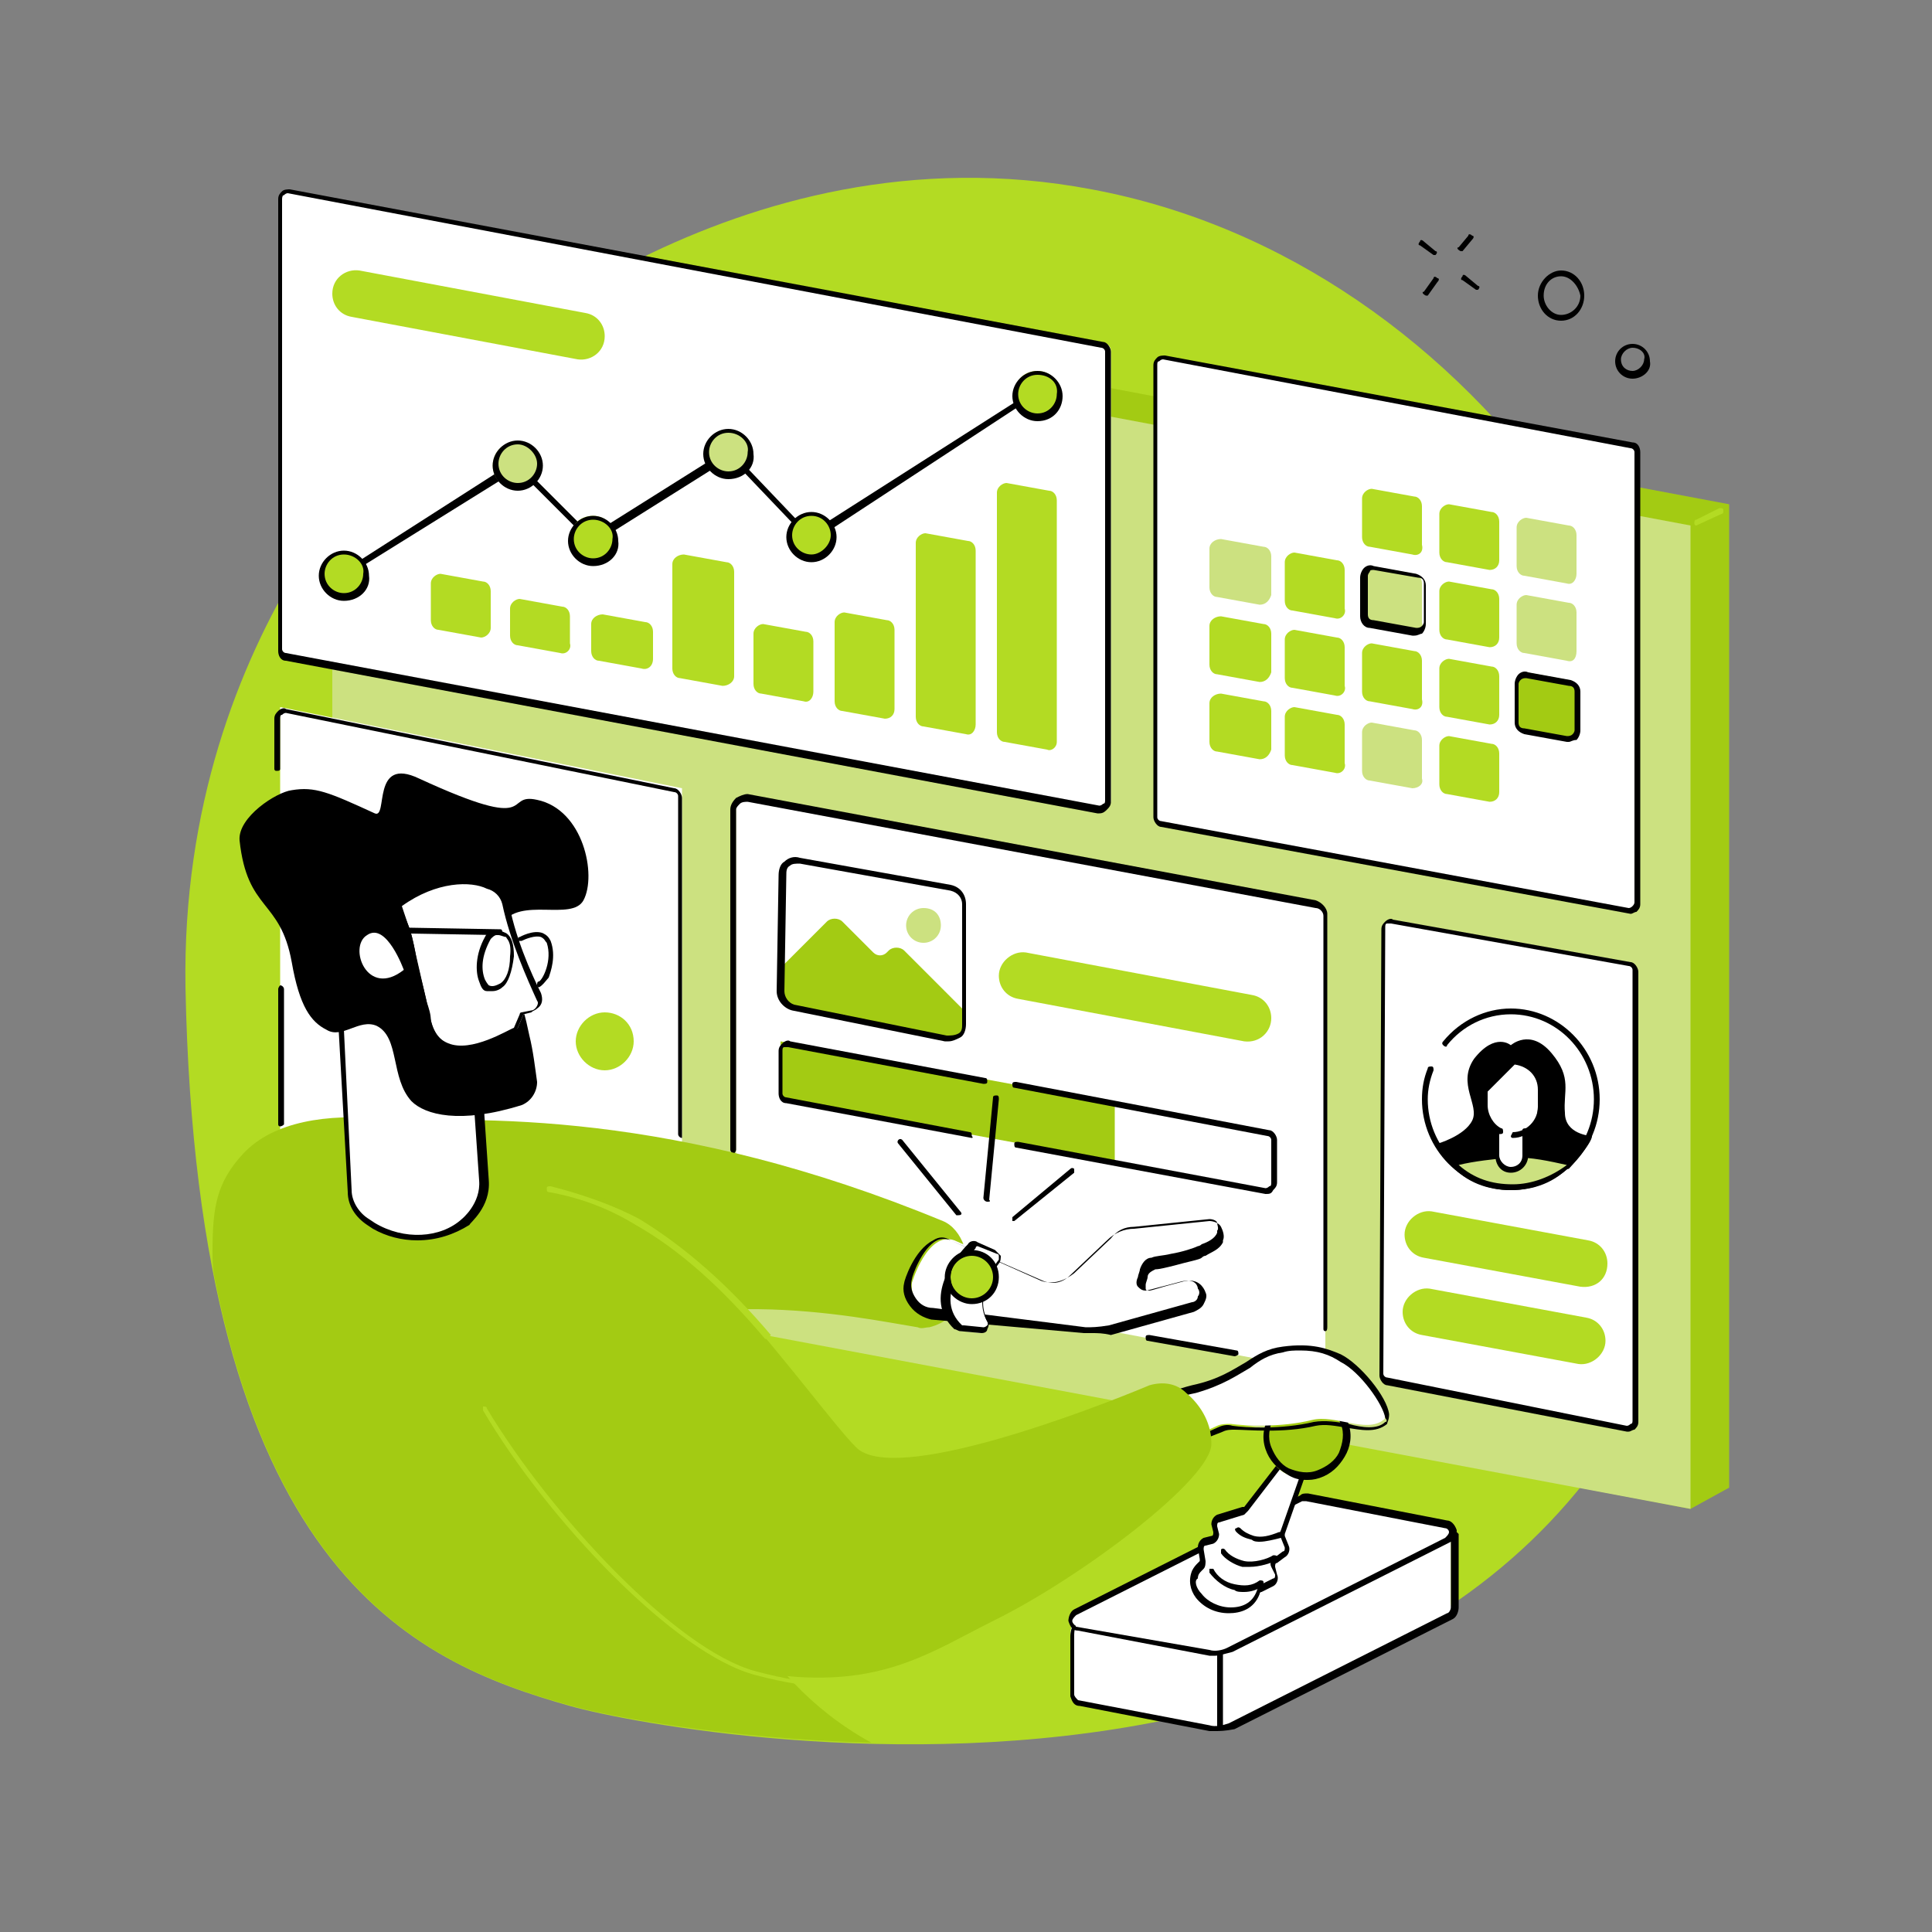 <svg xmlns="http://www.w3.org/2000/svg" xmlns:xlink="http://www.w3.org/1999/xlink" id="Livello_1" data-name="Livello 1" viewBox="0 0 100 100"><rect x="0" y="0" width="100" height="100" fill="#808080" stroke="none"/><defs><style>      .cls-1 {        fill: none;      }      .cls-2 {        clip-path: url(#clippath);      }      .cls-3 {        fill: #fff;      }      .cls-4 {        fill: #b3db23;      }      .cls-5 {        fill: #a3cb13;      }      .cls-6 {        fill: #cce180;      }    </style><clipPath id="clippath"><rect class="cls-1" x="9.3" y="7.5" width="81.4" height="85"></rect></clipPath></defs><g class="cls-2"><path class="cls-4" d="m56.5,9.8c-18.5-3.5-32.5,9.5-33.6,10.5-1.7,1.6-13.6,12.1-13.3,30.8.6,30.2,11.8,34.9,19.9,37.2,6,1.7,56.1,10.8,59.8-31.6,1.9-22.2-12.9-43.2-32.8-46.9"></path></g><path class="cls-5" d="m89.5,77l-2,1.1-69.9-13.5-.4-50.6,2-1.1,70.3,13.2v50.9"></path><path class="cls-6" d="m87.5,78.1l-70.3-13.2V14l70.3,13.2v50.9"></path><path class="cls-4" d="m87.8,27.2s-.1,0-.1-.1,0-.2.1-.2l1.2-.6c.1,0,.2,0,.2.1s0,.2-.1.2l-1.3.6h0"></path><path class="cls-3" d="m56.9,41.9l-42-7.9c-.2,0-.3-.2-.3-.4V10.3c0-.2.2-.4.5-.4l42.1,7.9c.2,0,.3.2.3.4v23.3c-.2.3-.4.4-.6.4"></path><path d="m14.9,10q-.1,0-.2.1c-.1,0-.1.1-.1.2v23.3c0,.1.1.2.2.2l42.1,7.9q.1,0,.2-.1c.1,0,.1-.1.1-.2v-23.2c0-.1-.1-.2-.2-.2L14.9,10h0Zm42,32.1h-.1l-42-7.9c-.3,0-.4-.3-.4-.5V10.3c0-.2.1-.3.2-.4s.3-.1.4-.1l42.1,7.9c.2,0,.4.3.4.5v23.3c0,.2-.1.3-.2.4-.1.1-.2.2-.4.2"></path><path class="cls-4" d="m54.2,38.8l-2.2-.4c-.2,0-.4-.2-.4-.5v-12.4c0-.3.3-.5.5-.5l2.2.4c.2,0,.4.2.4.5v12.5c0,.3-.3.5-.5.4"></path><path class="cls-4" d="m50,38l-2.2-.4c-.2,0-.4-.2-.4-.5v-9c0-.3.3-.5.5-.5l2.2.4c.2,0,.4.2.4.5v9c0,.3-.2.6-.5.5"></path><path class="cls-4" d="m45.8,37.2l-2.2-.4c-.2,0-.4-.2-.4-.5v-4.1c0-.3.3-.5.5-.5l2.2.4c.2,0,.4.2.4.5v4.1c0,.3-.2.5-.5.5"></path><path class="cls-4" d="m41.6,36.3l-2.2-.4c-.2,0-.4-.2-.4-.5v-2.6c0-.3.3-.5.5-.5l2.2.4c.2,0,.4.2.4.5v2.6c0,.3-.2.6-.5.5"></path><path class="cls-4" d="m37.4,35.5l-2.2-.4c-.2,0-.4-.2-.4-.5v-5.4c0-.3.3-.5.6-.5l2.2.4c.2,0,.4.2.4.5v5.4c0,.3-.3.5-.6.5"></path><path class="cls-4" d="m33.2,34.6l-2.2-.4c-.2,0-.4-.2-.4-.5v-1.4c0-.3.3-.5.6-.5l2.2.4c.2,0,.4.2.4.5v1.4c0,.4-.3.6-.6.5"></path><path class="cls-4" d="m29,33.8l-2.2-.4c-.2,0-.4-.2-.4-.5v-1.4c0-.3.3-.5.5-.5l2.2.4c.2,0,.4.2.4.5v1.4c.1.3-.2.6-.5.5"></path><path class="cls-4" d="m24.9,33l-2.2-.4c-.2,0-.4-.2-.4-.5v-1.9c0-.3.3-.5.5-.5l2.2.4c.2,0,.4.2.4.5v1.9c0,.3-.3.5-.5.5"></path><path class="cls-4" d="m29.9,18.6l-11.7-2.2c-.6-.1-1-.6-1-1.2,0-.8.7-1.3,1.4-1.2l11.7,2.2c.6.1,1,.6,1,1.2,0,.8-.7,1.3-1.4,1.2"></path><path d="m17.8,29.9s-.1,0-.1-.1v-.2l8.9-5.7h.2l3.8,3.8,7-4.4h.2l4.1,4.3,11.6-7.4h.2v.2l-11.6,7.6h-.2l-4.1-4.3-7,4.4h-.2l-3.8-3.8-9,5.6c.1,0,0,0,0,0"></path><path class="cls-6" d="m27.9,24.1c0,.7-.5,1.2-1.2,1.2-.6,0-1.2-.5-1.2-1.2s.5-1.2,1.2-1.2,1.2.5,1.2,1.2"></path><path d="m26.8,23c-.6,0-1,.5-1,1,0,.6.5,1,1,1,.6,0,1-.5,1-1s-.5-1-1-1Zm0,2.4c-.7,0-1.3-.6-1.3-1.3s.6-1.3,1.3-1.3,1.3.6,1.3,1.3-.6,1.3-1.3,1.3"></path><path class="cls-6" d="m38.9,23.5c0,.7-.5,1.2-1.2,1.2s-1.2-.5-1.2-1.2.5-1.2,1.2-1.2,1.2.5,1.2,1.2"></path><path d="m37.7,22.4c-.6,0-1,.5-1,1,0,.6.5,1,1,1,.6,0,1-.5,1-1,.1-.5-.4-1-1-1Zm0,2.4c-.7,0-1.3-.6-1.3-1.3s.6-1.3,1.3-1.3,1.3.6,1.3,1.3c.1.7-.5,1.3-1.3,1.3"></path><path class="cls-4" d="m31.9,27.9c0,.7-.5,1.2-1.2,1.2s-1.2-.5-1.2-1.2.5-1.2,1.2-1.2c.7,0,1.2.6,1.2,1.2"></path><path d="m30.7,26.9c-.6,0-1,.5-1,1,0,.6.5,1,1,1,.6,0,1-.5,1-1,.1-.5-.4-1-1-1Zm0,2.4c-.7,0-1.3-.6-1.3-1.3s.6-1.3,1.3-1.3,1.3.6,1.3,1.3c.1.7-.5,1.3-1.3,1.3"></path><path class="cls-4" d="m19,29.8c0,.7-.5,1.2-1.2,1.2s-1.2-.5-1.2-1.2.5-1.2,1.2-1.2c.7,0,1.2.5,1.2,1.2"></path><path d="m17.8,28.7c-.6,0-1,.5-1,1,0,.6.5,1,1,1,.6,0,1-.5,1-1,.1-.5-.4-1-1-1Zm0,2.4c-.7,0-1.3-.6-1.3-1.3s.6-1.3,1.3-1.3,1.3.6,1.3,1.3c.1.7-.5,1.3-1.3,1.3"></path><path class="cls-4" d="m43.2,27.8c0,.7-.5,1.2-1.2,1.2s-1.2-.5-1.2-1.2.5-1.2,1.2-1.2,1.2.5,1.2,1.2"></path><path d="m42,26.7c-.6,0-1,.5-1,1,0,.6.5,1,1,1s1-.5,1-1-.4-1-1-1Zm0,2.4c-.7,0-1.3-.6-1.3-1.3s.6-1.3,1.3-1.3,1.3.6,1.3,1.3-.6,1.3-1.3,1.3"></path><path class="cls-4" d="m54.9,20.4c0,.7-.5,1.2-1.2,1.2-.6,0-1.2-.5-1.2-1.2s.5-1.2,1.2-1.2c.7,0,1.2.6,1.2,1.2"></path><path d="m53.7,19.4c-.6,0-1,.5-1,1,0,.6.5,1,1,1,.6,0,1-.5,1-1,.1-.6-.4-1-1-1Zm0,2.4c-.7,0-1.3-.6-1.3-1.3s.6-1.3,1.3-1.3,1.3.6,1.3,1.3-.5,1.3-1.3,1.3"></path><path class="cls-3" d="m84.3,47.1l-24.2-4.5c-.2,0-.3-.2-.3-.4v-23.3c0-.2.2-.4.5-.4l24.2,4.5c.2,0,.3.2.3.4v23.4c0,.2-.2.4-.5.3"></path><path d="m60.2,18.6q-.1,0-.2.1c-.1,0-.1.1-.1.2v23.4c0,.1.1.2.2.2l24.2,4.5q.1,0,.2-.1t.1-.2v-23.3c0-.1-.1-.2-.2-.2l-24.2-4.6h0Zm24.2,28.7s-.1,0,0,0l-24.3-4.5c-.2,0-.4-.3-.4-.5v-23.4c0-.2.1-.3.2-.4.1-.1.3-.1.4-.1l24.2,4.5c.3,0,.4.3.4.5v23.4c0,.2-.1.3-.2.4-.1,0-.2.1-.3.1"></path><path class="cls-4" d="m73.1,28.7l-2.2-.4c-.2,0-.4-.2-.4-.5v-2c0-.3.3-.5.5-.5l2.2.4c.2,0,.4.2.4.5v2c.1.4-.2.6-.5.5"></path><path class="cls-4" d="m77.1,29.5l-2.2-.4c-.2,0-.4-.2-.4-.5v-2c0-.3.3-.5.5-.5l2.2.4c.2,0,.4.2.4.5v2c0,.3-.2.5-.5.5"></path><path class="cls-6" d="m81.1,30.2l-2.2-.4c-.2,0-.4-.2-.4-.5v-2c0-.3.3-.5.5-.5l2.2.4c.2,0,.4.2.4.5v2c0,.3-.2.6-.5.5"></path><path class="cls-6" d="m65.2,31.3l-2.2-.4c-.2,0-.4-.2-.4-.5v-2c0-.3.3-.5.6-.5l2.2.4c.2,0,.4.2.4.5v2c-.1.3-.3.5-.6.5"></path><path class="cls-4" d="m69.1,32l-2.2-.4c-.2,0-.4-.2-.4-.5v-2c0-.3.3-.5.5-.5l2.2.4c.2,0,.4.2.4.5v2c.1.3-.2.6-.5.5"></path><path class="cls-6" d="m73.1,32.7l-2.2-.4c-.2,0-.4-.2-.4-.5v-2c0-.3.3-.5.5-.5l2.2.4c.2,0,.4.2.4.5v2c.1.4-.2.6-.5.5"></path><path d="m71.1,29.5c-.1,0-.2,0-.2.1-.1.1-.1.2-.1.2v2c0,.2.1.3.3.3l2.2.4c.1,0,.2,0,.3-.1s.1-.2.1-.2v-2c0-.2-.1-.3-.3-.3l-2.3-.4h0Zm2.1,3.4h-.1l-2.2-.4c-.3,0-.5-.3-.5-.6v-2c0-.2.1-.4.2-.5.1-.1.3-.2.5-.1l2.2.4c.3.1.5.3.5.6v2c0,.2-.1.4-.2.5-.1,0-.2.1-.4.1"></path><path class="cls-4" d="m77.1,33.5l-2.2-.4c-.2,0-.4-.2-.4-.5v-2c0-.3.3-.5.5-.5l2.2.4c.2,0,.4.2.4.5v2c0,.3-.2.5-.5.5"></path><path class="cls-6" d="m81.1,34.2l-2.2-.4c-.2,0-.4-.2-.4-.5v-2c0-.3.3-.5.5-.5l2.2.4c.2,0,.4.2.4.5v2c0,.4-.2.6-.5.5"></path><path class="cls-4" d="m65.2,35.3l-2.2-.4c-.2,0-.4-.2-.4-.5v-2c0-.3.3-.5.6-.5l2.2.4c.2,0,.4.2.4.5v2c-.1.3-.3.5-.6.5"></path><path class="cls-4" d="m69.1,36l-2.2-.4c-.2,0-.4-.2-.4-.5v-2c0-.3.3-.5.5-.5l2.2.4c.2,0,.4.2.4.5v2c.1.3-.2.6-.5.5"></path><path class="cls-4" d="m73.1,36.7l-2.2-.4c-.2,0-.4-.2-.4-.5v-2c0-.3.3-.5.5-.5l2.2.4c.2,0,.4.2.4.5v2c.1.4-.2.6-.5.5"></path><path class="cls-4" d="m77.1,37.5l-2.2-.4c-.2,0-.4-.2-.4-.5v-2c0-.3.3-.5.5-.5l2.2.4c.2,0,.4.2.4.5v2c0,.3-.2.5-.5.5"></path><path class="cls-5" d="m81.1,38.2l-2.2-.4c-.2,0-.4-.2-.4-.5v-2c0-.3.3-.5.5-.5l2.2.4c.2,0,.4.2.4.5v2c0,.4-.2.6-.5.5"></path><path d="m81.1,38.1c.1,0,.2,0,.3-.1s.1-.2.1-.2v-2c0-.2-.1-.3-.3-.3l-2.2-.4c-.1,0-.2,0-.3.1s-.1.2-.1.2v2c0,.2.1.3.3.3l2.2.4Zm.1.3h-.1l-2.2-.4c-.3-.1-.5-.3-.5-.6v-2c0-.2.1-.4.2-.5.1-.1.3-.2.5-.1l2.2.4c.3.1.5.3.5.6v2c0,.2-.1.4-.2.5-.2,0-.3.1-.4.1"></path><path class="cls-4" d="m65.2,39.3l-2.2-.4c-.2,0-.4-.2-.4-.5v-2c0-.3.3-.5.6-.5l2.2.4c.2,0,.4.2.4.5v2c-.1.3-.3.5-.6.5"></path><path class="cls-4" d="m69.1,40l-2.2-.4c-.2,0-.4-.2-.4-.5v-2c0-.3.3-.5.5-.5l2.2.4c.2,0,.4.2.4.5v2c.1.3-.2.6-.5.5"></path><path class="cls-6" d="m73.1,40.8l-2.2-.4c-.2,0-.4-.2-.4-.5v-2c0-.3.3-.5.5-.5l2.2.4c.2,0,.4.2.4.5v2c.1.3-.2.5-.5.5"></path><path class="cls-4" d="m77.1,41.5l-2.2-.4c-.2,0-.4-.2-.4-.5v-2c0-.3.3-.5.5-.5l2.2.4c.2,0,.4.2.4.5v2c0,.3-.2.5-.5.5"></path><path class="cls-3" d="m84.2,73.9l-12.4-2.4c-.2,0-.3-.2-.3-.4l.1-23.1c0-.2.2-.4.4-.4l12.3,2.2c.2,0,.3.2.3.4v23.3c.1.3-.1.5-.4.4"></path><path d="m84.2,73.8q.1,0,.2-.1c.1,0,.1-.1.1-.2v-23.3c0-.1-.1-.2-.2-.2l-12.3-2.2h-.2c-.1,0-.1.1-.1.2l-.1,23.1c0,.1.1.2.2.2l12.4,2.5Zm.1.3h-.1l-12.4-2.4c-.2,0-.4-.3-.4-.5l.1-23.1c0-.2.1-.3.2-.4.1-.1.3-.2.4-.1l12.3,2.2c.2,0,.4.3.4.5v23.3c0,.2-.1.3-.2.4-.1,0-.2.1-.3.1"></path><path class="cls-4" d="m81.8,66.6l-8.1-1.5c-.6-.1-1-.6-1-1.2,0-.7.7-1.3,1.4-1.2l8.1,1.5c.6.1,1,.6,1,1.2,0,.8-.6,1.3-1.4,1.2"></path><path class="cls-4" d="m81.7,70.6l-8.1-1.5c-.6-.1-1-.6-1-1.2,0-.7.7-1.3,1.4-1.2l8.1,1.5c.6.1,1,.6,1,1.2,0,.7-.7,1.3-1.4,1.2"></path><path class="cls-3" d="m73.8,57c0-2.5,2-4.5,4.4-4.5s4.4,2,4.4,4.5-2,4.5-4.4,4.5-4.4-2-4.4-4.5"></path><path d="m78.2,61.6c-2.5,0-4.6-2.1-4.6-4.7,0-.6.1-1.1.3-1.6,0-.1.1-.1.2-.1s.1.1.1.2c-.2.5-.3,1-.3,1.5,0,2.4,1.9,4.4,4.3,4.4s4.3-2,4.3-4.4-1.9-4.4-4.3-4.4c-1.3,0-2.5.6-3.3,1.6,0,.1-.1.1-.2,0q-.1-.1,0-.2c.9-1.1,2.2-1.7,3.5-1.7,2.5,0,4.6,2.1,4.6,4.7s-2.1,4.7-4.6,4.7"></path><path class="cls-6" d="m75.2,60.3c.8.8,1.9,1.2,3,1.2,1.2,0,2.2-.5,3-1.2-.9-.3-2-.5-3-.5-1.1,0-2.1.2-3,.5"></path><path class="cls-3" d="m78.2,60.6c-.4,0-.7-.3-.7-.7v-3.6h1.4v3.6c0,.4-.3.7-.7.7"></path><path d="m81,57.6c-.1-1.1.4-1.8-.7-3.1-1.1-1.3-2.1-.4-2.1-.4,0,0-.8-.7-1.9.7-.9,1.3.3,2.4-.1,3.2-.4.8-1.8,1.2-1.8,1.2,0,0,.4.9,1,1.3h5.8s1.2-1.3,1.2-1.7c-.1,0-1.4-.1-1.4-1.2"></path><path class="cls-6" d="m75.2,60.3c.8.8,1.9,1.2,3,1.2,1.2,0,2.2-.5,3-1.2-.9-.3-2-.5-3-.5-1.1,0-2.1.2-3,.5"></path><path d="m75.5,60.3c.8.7,1.7,1,2.8,1,1,0,2-.4,2.8-1-.9-.2-1.8-.4-2.8-.4-1,.1-2,.2-2.8.4Zm2.7,1.3c-1.2,0-2.3-.4-3.1-1.3l-.2-.2.2-.1c1-.3,2-.5,3.1-.5s2.1.2,3.1.5l.2.1-.2.2c-.8.9-1.9,1.3-3.1,1.3"></path><path class="cls-3" d="m78.3,55h0l-1.5,1.5v.8c0,.5.3,1,.7,1.3v1.3c0,.4.3.7.7.7s.7-.3.7-.7v-1.3c.4-.2.7-.7.7-1.3v-.9c.1-.7-.5-1.4-1.3-1.4"></path><path d="m78.2,60.7c-.5,0-.8-.4-.8-.9v-1.3c0-.1.1-.1.1-.1.1,0,.1.1.1.1v1.3c0,.3.3.6.6.6s.6-.2.6-.6v-1.3c0-.1.1-.1.2-.1s.1.1.1.1v1.3c0,.5-.4.9-.9.9"></path><path d="m78.3,58.9c-.1,0-.1-.1-.1-.1l.1-.2c.7,0,1.3-.6,1.3-1.3v-.9c0-.7-.5-1.2-1.2-1.3l-1.4,1.4v.7c0,.5.3,1,.7,1.2.1,0,.1.1.1.2s-.1.1-.2.1c-.6-.3-.9-.8-.9-1.5v-.9l1.5-1.5h.2c.8,0,1.5.7,1.5,1.5v.9c-.1,1-.8,1.7-1.6,1.7"></path><path class="cls-3" d="m38.1,59.4v-17.8c0-.2.2-.4.5-.4l29.7,5.6c.2,0,.3.2.3.4v23.3c0,.2-.2.4-.5.4l-29.7-5.6c-.2,0-.3-.2-.3-.4v-5.5"></path><path class="cls-5" d="m57.7,60.1l-17.3-3.2v-3l17.3,3.2v3"></path><path d="m65.5,61.8h0l-12.9-2.4c-.1,0-.1-.1-.1-.2s.1-.1.2-.1l12.8,2.4q.1,0,.2-.1c.1,0,.1-.1.1-.2v-2.2c0-.1-.1-.2-.2-.2l-13.1-2.5c-.1,0-.1-.1-.1-.2s.1-.1.2-.1l13.1,2.5c.2,0,.4.3.4.5v2.2c0,.2-.1.3-.2.4-.1.2-.2.2-.4.2"></path><path d="m50.3,58.9q-.1,0,0,0l-9.6-1.8c-.3,0-.4-.3-.4-.5v-2.2c0-.2.1-.3.2-.4.1-.1.3-.2.4-.1l10.1,1.9c.1,0,.1.1.1.2s-.1.1-.2.1l-10.1-1.9h-.2c-.1,0-.1.1-.1.2v2.2c0,.1.1.2.2.2l9.5,1.8c.1,0,.1.1.1.2.1.1,0,.1,0,.1"></path><path class="cls-4" d="m64.4,53.9l-11.7-2.2c-.6-.1-1-.6-1-1.2,0-.7.7-1.3,1.4-1.2l11.7,2.2c.6.1,1,.6,1,1.2,0,.7-.6,1.3-1.4,1.2"></path><path class="cls-5" d="m40.5,51.3v-1.3l2.3-2.3c.2-.2.6-.2.8,0l1.6,1.6c.2.2.5.2.7,0l.1-.1c.2-.2.6-.2.8,0l3.2,3.2v.4c0,.5-.5,1-1,.9l-7.8-1.6c-.5,0-.7-.4-.7-.8"></path><path d="m49,53.6c.2,0,.4,0,.6-.1.2-.1.2-.3.2-.5v-6.2c0-.3-.2-.6-.6-.7l-7.8-1.4c-.2,0-.4,0-.5.1-.2.1-.2.3-.2.5l-.1,6c0,.3.2.6.5.7l7.9,1.6Zm.1.3h-.2l-7.9-1.6c-.4-.1-.8-.5-.8-1l.1-6c0-.3.1-.6.3-.7.2-.2.5-.3.8-.2l7.8,1.4c.5.1.8.5.8,1v6.2c0,.3-.1.6-.3.7-.2.1-.4.2-.6.2"></path><path class="cls-6" d="m48.7,47.9c0,.5-.4.9-.9.9s-.9-.4-.9-.9.4-.9.9-.9c.6,0,.9.4.9.9"></path><path d="m68.6,68.9c-.1,0-.1-.1-.1-.1v-21.4c0-.2-.2-.4-.4-.4l-29.4-5.5c-.1,0-.3,0-.4.1-.1.1-.2.2-.2.3v17.6c0,.1-.1.2-.1.2-.1,0-.2-.1-.2-.2v-17.6c0-.2.1-.4.3-.6.2-.1.4-.2.6-.2l29.4,5.5c.3.1.6.4.6.7v21.4q0,.2-.1.2"></path><path class="cls-3" d="m35.3,65l-20.8-4.2v-24.2l20.8,4.2v24.2"></path><path d="m35.3,58.9c-.1,0-.2-.1-.2-.2v-17.5c0-.1-.1-.2-.2-.2l-20.1-4.1q-.1,0-.2.1c-.1,0-.1.1-.1.2v2.6c0,.1-.1.1-.2.1s-.1-.1-.1-.1v-2.6c0-.2.1-.3.2-.4.1-.1.3-.2.4-.1l20.1,4.1c.2,0,.4.3.4.5v17.6c.2,0,.1,0,0,0"></path><path d="m14.5,58.3c-.1,0-.1-.1-.1-.1v-7c0-.1.1-.2.1-.2.1,0,.2.1.2.2v7q-.1.1-.2.1"></path><path class="cls-4" d="m32.8,53.9c0,.8-.7,1.5-1.5,1.5s-1.5-.7-1.5-1.5.7-1.5,1.5-1.5,1.5.6,1.5,1.5"></path><path class="cls-3" d="m62.5,89.4l-6.7-1.3c-.2,0-.3-.2-.4-.4v-3.1c0-.5.3-.9.7-1.1,2.2-1.2,9.3-4.9,11.1-5.8.3-.1.6-.2.9-.1l7,1.8h0v3.8c0,.2-.1.3-.2.4l-11.3,5.7c-.3.2-.7.2-1.1.1"></path><path d="m62.6,89.3c.3.1.7,0,1-.1l11.3-5.7c.1,0,.2-.2.2-.3v-3.7l-7-1.8c-.3-.1-.5,0-.8.1-1.8.9-9,4.7-11.1,5.8-.4.2-.6.6-.6,1v3.1c0,.1.1.2.2.3l6.8,1.3Zm.3.3h-.3l-6.7-1.3c-.3,0-.4-.2-.5-.5v-3.1c0-.5.3-1,.8-1.3,2.1-1.1,9.3-4.9,11.1-5.8.3-.2.6-.2,1-.1l7,1.8h.1l.1.1v3.8c0,.2-.1.5-.3.6l-11.3,5.7c-.5.1-.8.1-1,.1"></path><path class="cls-3" d="m62.6,85.5l-6.8-1.3c-.4-.1-.5-.6-.1-.8l11.7-5.9c.1,0,.2-.1.3,0l7.2,1.4c.4.1.5.6.1.8l-11.3,5.7c-.4.1-.8.2-1.1.1"></path><path d="m62.6,85.4c.3.1.7,0,.9-.1l11.3-5.7c.1-.1.2-.2.2-.3s-.1-.2-.2-.2l-7.2-1.4h-.2l-11.7,5.9c-.1.1-.2.2-.2.3s.1.2.2.3l6.9,1.2Zm.3.3h-.3l-6.8-1.3c-.3,0-.4-.2-.5-.5,0-.2.1-.5.3-.6l11.7-5.9c.1-.1.2-.1.4-.1l7.2,1.4c.2,0,.4.2.5.5,0,.3-.1.5-.3.6l-11.3,5.7c-.4.1-.7.2-.9.2"></path><path d="m63.2,89.5c-.1,0-.2-.1-.2-.1v-3.8c0-.1.1-.1.2-.1s.1.1.1.1v3.8c0,.1-.1.1-.1.1"></path><path class="cls-3" d="m62,82.6c-.2-.3-.4-.7-.2-1.2.1-.1.1-.3.2-.4l.1-.1c.1-.1.1-.2.1-.3l-.1-.6c0-.1,0-.3.2-.3l.4-.1c.1-.1.2-.2.2-.3l-.1-.4c0-.2.1-.3.2-.3l1.3-.4c.1,0,.1-.1.1-.1l2.4-3,.9.4-1.4,3.8v.2l.2.5c.1.1,0,.3-.1.4l-.4.3c-.1.1-.2.2-.1.4l.2.4c.1.2,0,.3-.1.4l-.6.3c-.1,0-.1.1-.1.2-.3.8-.9,1.1-1.6,1.1-.7-.2-1.3-.4-1.7-.9"></path><path d="m62.2,82.5c.3.4.9.7,1.5.7h0c.7,0,1.2-.3,1.4-1,0-.1.1-.2.2-.2l.6-.3c.1,0,.1-.1.1-.2l-.2-.4c-.1-.2,0-.4.2-.5l.4-.3c.1,0,.1-.1.1-.2l-.2-.5c-.1-.1-.1-.2,0-.4l1.3-3.7-.7-.3-2.3,3q-.1.1-.2.2l-1.3.4c-.1,0-.1.1-.1.2l.1.4c0,.2-.1.4-.3.5l-.4.1c-.1,0-.1.1-.1.2l.1.6c0,.1,0,.3-.1.4l-.1.1c-.1.1-.2.2-.2.4-.2.1-.1.5.2.8Zm1.4,1h0c-.7,0-1.3-.3-1.7-.8-.3-.4-.4-.9-.2-1.4.1-.2.2-.3.3-.4l.1-.1v-.1l-.1-.6c0-.2.1-.4.3-.5l.4-.1c.1,0,.1-.1.1-.2l-.1-.4c0-.2.1-.4.3-.5l1.3-.4h.1l2.4-3.1,1.1.5-1.4,4v.1l.2.5c.1.2,0,.5-.2.6l-.4.3c-.1,0-.1.1-.1.2l.1.4c.1.2,0,.5-.2.6l-.6.3s-.1,0-.1.1c-.3.8-1,1-1.6,1"></path><path class="cls-5" d="m69.4,75.4c-.5,1-1.8,1.4-2.8.9s-1.4-1.8-.9-2.8,1.8-1.4,2.8-.9,1.4,1.7.9,2.8"></path><path d="m67.6,72.4c-.2,0-.4,0-.6.1-.5.2-.9.5-1.1.9-.2.5-.3,1-.1,1.5s.5.9.9,1.1c.5.2,1,.3,1.5.1.5-.2.9-.5,1.1-.9.2-.5.3-1,.1-1.5s-.5-.9-.9-1.1c-.3-.1-.6-.2-.9-.2Zm0,4.2c-.4,0-.7-.1-1-.3-.5-.3-.9-.7-1.1-1.3-.2-.6-.1-1.2.2-1.7s.7-.9,1.3-1.1,1.2-.1,1.7.2c.5.3.9.7,1.1,1.3.2.6.1,1.2-.2,1.7s-.7.9-1.3,1.1c-.3.1-.5.1-.7.1"></path><path d="m64.4,82.4c-.2,0-.4,0-.5-.1-.5-.1-1-.5-1.3-.9v-.2h.2c.2.4.6.7,1.1.8.5.1.9.1,1.3-.2.1,0,.2,0,.2.1s0,.2-.1.2c-.2.2-.6.3-.9.3"></path><path d="m64.7,81.1h-.4c-.4-.1-.9-.4-1.1-.7v-.2c.1-.1.2,0,.2,0,.2.3.6.5,1,.6.5.1,1.2-.1,1.5-.3.1,0,.2,0,.2.1s0,.2-.1.2c-.2.1-.8.3-1.3.3"></path><path d="m65.2,79.8c-.1,0-.3,0-.4-.1-.4-.1-.6-.2-.8-.4-.1-.1-.1-.2,0-.2.1-.1.2,0,.2,0,.2.2.4.3.7.4.4.1.8,0,1.3-.2.1,0,.2,0,.2.1s0,.2-.1.2c-.4.1-.8.2-1.1.2"></path><path class="cls-3" d="m69.3,70.2c-.6-.3-1.4-.6-2.9-.4-1.7.3-2,1.5-4.6,2-4.4.9-2.3,3.6-2.3,3.6l3.5-1.6c.2-.1.5-.1.7-.1.7.1,2.6.2,4.2-.2,1.2-.3,2.8.7,3.7,0,.6-.4-1.1-2.6-2.3-3.3"></path><path d="m67.3,69.9c-.3,0-.6,0-.9.1-.7.1-1.2.4-1.7.8-.7.4-1.4.9-2.8,1.3-1.5.3-2.4.8-2.6,1.6-.2.7.2,1.4.4,1.7l3.3-1.5c.2-.1.5-.2.8-.1.7.1,2.5.2,4.2-.2.6-.1,1.2,0,1.8.1.7.2,1.5.3,1.9-.1.1,0,.1-.1,0-.2-.1-.7-1.3-2.4-2.3-2.9-.6-.4-1.2-.6-2.1-.6Zm-7.8,5.7h-.1s-.8-1-.5-2.1c.3-.8,1.2-1.4,2.8-1.8,1.4-.3,2.1-.8,2.8-1.2.6-.4,1.1-.7,1.9-.8,1.5-.2,2.3.1,3,.4,1,.5,2.4,2.2,2.5,3.1,0,.3-.1.4-.1.5-.6.5-1.4.3-2.1.2-.6-.1-1.1-.2-1.6-.1-1.7.4-3.5.2-4.2.2-.2,0-.4,0-.6.1l-3.8,1.5q.1,0,0,0"></path><path class="cls-5" d="m16.7,62.6c-.5-1.3.6-4.4,2-4.5,6.2-.3,16.3-.6,30.1,5.1.5.2.9.7,1.1,1.3l.1.4c.2.6,0,1.5-.2,2.3-.3.8-.9,1.3-1.7,1.5-.2,0-.4.1-.6,0-3.1-.5-12.5-2.6-19.4,1.8-6,4-9.8-3.7-11.4-7.9"></path><path class="cls-5" d="m61.4,72.1c-.5-.5-1.2-.6-1.9-.4-3.1,1.3-13.3,5.2-15.2,3.2-1.1-1.1-3.5-4.4-6.2-7.4-1.7-1.9-3.5-3.7-5.1-4.7-4.6-2.9-16.6-1.5-16.6-1.5,0,0,11.2,22.6,20.6,24.8,1.6.4,3,.6,4.3.7,4.7.3,7.1-1.4,10.1-2.9,4.5-2.2,11.4-7.4,11.3-9.2,0-1.2-.7-2.1-1.3-2.6"></path><path class="cls-5" d="m29.6,88.3c1.8.5,7.9,1.7,15.5,1.9-6.4-3.5-8.1-10-8.1-10,5.4-.7,0-10.9-2.1-14.8-1.2-2.1-4.3-3.9-6.5-5-4.7-2.4-12.7-4-15.8-.7-1.4,1.5-1.6,2.8-1.6,5.1,0,.4,0,.8.1,1.3,3.4,17,12,20.4,18.5,22.2"></path><path class="cls-4" d="m39.7,69.3h-.1c-2.2-2.6-4.4-4.6-6.7-5.9-1.3-.8-2.8-1.4-4.5-1.7-.1,0-.1-.1-.1-.2s.1-.1.2-.1c1.6.4,3.3,1,4.6,1.7,2.3,1.4,4.6,3.4,6.8,6,0,0-.1.1-.2.2.1,0,0,0,0,0"></path><path class="cls-4" d="m43.4,87.4h0c-1.5-.1-2.8-.3-4.3-.7-4.2-1.1-10.8-8.1-14.1-13.7v-.2c.1,0,.2,0,.2.1,3.3,5.5,9.8,12.5,13.9,13.6,1.5.4,2.7.6,4.2.7.1,0,.1.1.1.2.2,0,.1,0,0,0"></path><path class="cls-3" d="m56.2,68.9c.3,0,.7.1,1.2-.1l4.3-1.2c.4-.1.6-.5.5-.9,0,0-.2-.6-.8-.5-.3.1-1.8.5-1.9.5-.3,0-.4-.2-.3-.5,0-.1.1-.3.1-.4.1-.3.3-.5.6-.5.5-.2,2.2-.5,2.4-.6.3-.2.8-.3,1-.7v-.1c.2-.4-.1-.8-.5-.7l-3.9.4c-.5,0-1,.3-1.3.6l-1.9,1.8c-.4.4-1,.5-1.6.3l-4.7-2.1c-1.4-.5-2.2,2.2-2.2,2.2-.1.8.5,1.6,1.2,1.7l7.8.8"></path><path d="m56.2,68.7c.3,0,.6,0,1.2-.1l4.3-1.2c.1,0,.3-.1.3-.3.1-.1.1-.3,0-.4,0-.1-.1-.5-.7-.4-.1,0-.4.1-.8.2-.8.2-1.1.3-1.2.3h0c-.2,0-.3-.1-.4-.2-.1-.1-.1-.3,0-.5,0-.1.1-.3.1-.4.1-.3.3-.6.6-.6.2-.1.6-.1,1-.2.6-.1,1.2-.3,1.4-.4,0,0,.1,0,.2-.1.3-.1.7-.3.8-.6v-.1c.1-.1,0-.3,0-.4s-.2-.2-.4-.2l-3.9.4c-.5,0-.9.2-1.2.6l-1.9,1.8c-.5.4-1.1.6-1.7.4l-4.7-2.1c-.2-.1-.5-.1-.7,0-.8.4-1.3,1.9-1.3,2-.1.4,0,.7.2,1s.5.5.9.5l7.9,1Zm.3.3h-.4l-7.9-.7c-.4-.1-.8-.3-1.1-.7-.3-.4-.4-.8-.3-1.2h0c0-.1.5-1.7,1.5-2.2.3-.2.6-.2.9,0l4.8,2.1c.5.2,1,.1,1.4-.3l1.9-1.8c.4-.4.9-.6,1.4-.6l3.9-.4c.2,0,.5.1.6.3s.2.5.1.7v.1c-.2.4-.6.5-.9.7q-.1,0-.2.1c-.1.1-.7.2-1.4.4-.4.1-.8.2-1,.2-.2.1-.4.2-.4.4,0,.1-.1.3-.1.4v.2c0,.1.1.1.2.1s.7-.2,1.1-.3c.4-.1.7-.2.8-.2.6-.1.9.3,1,.6.1.2,0,.4-.1.6s-.3.3-.5.4l-4.3,1.2c-.4-.1-.7-.1-1-.1"></path><path class="cls-3" d="m51.1,68.4c-.6-1.1.2-2.5.6-3,.1-.2.1-.4-.1-.5l-.9-.4c-.1-.1-.3,0-.4.1-.6.6-2.3,2.7-.7,4.2,0,0,.1.1.2.1l1,.1c.3-.1.4-.4.3-.6"></path><path d="m50.6,64.5s-.1,0-.1.1c-.5.6-2.2,2.6-.7,4h.1l1,.1q.1,0,.2-.1s.1-.1,0-.2c-.7-1.2.2-2.7.6-3.2v-.2s0-.1-.1-.1l-1-.4h0Zm.2,4.5h0l-1.1-.1c-.1,0-.2-.1-.3-.1-1.7-1.6.1-3.8.7-4.4.1-.2.4-.2.5-.1l.9.4c.1.1.2.2.3.3,0,.1,0,.3-.1.4-.4.5-1.2,1.8-.6,2.9.1.2.1.3,0,.5,0,.1-.1.2-.3.2"></path><path class="cls-4" d="m51.6,66.1c0,.7-.5,1.2-1.2,1.2s-1.2-.5-1.2-1.2.6-1.2,1.2-1.2,1.2.5,1.2,1.2"></path><path d="m50.3,65c-.6,0-1.1.5-1.1,1.1s.5,1.1,1.1,1.1,1.1-.5,1.1-1.1c0-.6-.5-1.1-1.1-1.1Zm0,2.5c-.7,0-1.4-.6-1.4-1.4,0-.7.6-1.4,1.4-1.4s1.4.6,1.4,1.4-.6,1.4-1.4,1.4"></path><path class="cls-3" d="m18.1,61.6l-.6-10.7,7.1,4.2.4,5.9c.1,1.3-1,2.1-1,2.1-1.3,1.1-3.2,1.1-4.7.3l-.3-.2c-.5-.3-.9-.9-.9-1.6"></path><path d="m17.7,51.2l.5,10.4h0c0,.6.4,1.2.9,1.5l.3.2c1.5.9,3.4.8,4.5-.2,0,0,1-.8.9-2l-.4-5.8-6.7-4.1Zm3.9,13c-.8,0-1.6-.2-2.3-.6l-.3-.2c-.6-.4-1-1-1-1.7l-.6-10.7s0-.1.1-.1h.2l7.1,4.2.1.1.4,5.9c.1,1.4-1,2.2-1,2.3-.8.5-1.7.8-2.7.8"></path><path d="m27.8,41.4c-1.8-.4.2,1.8-6.1-1.1-2.5-1.2-1.6,2.1-2.3,1.8-2.4-1.1-3.1-1.4-4.3-1.2-.8.1-2.8,1.4-2.7,2.6.4,3.7,2.1,3,2.7,6.3.4,2.3,1,3.1,1.8,3.5.8.5,1.7-.6,2.6-.2,1.2.6.7,2.7,1.8,3.9.7.7,2.5,1.2,5.7.2.5-.2.8-.7.8-1.2-.1-.7-.2-1.6-.4-2.4-.8-3.9-2-4.9-1.4-5.8.9-1.4,3.6-.1,4.2-1.2.7-1.3,0-4.7-2.4-5.2"></path><path class="cls-3" d="m20.7,46.8l.4,1c.2.5.3,1,.4,1.5.2.9.6,2.6.8,3.5.7,2.9,4.5.4,4.5.4l.3-.7.5-.1c.1,0,.2-.1.2-.1.2-.2.2-.4.1-.6-.5-1-1.4-3.1-1.7-5-.1-.5-.4-.8-.9-.9-1-.3-2.8-.4-4.6,1"></path><path d="m20.8,46.9l.3.9c.2.5.3,1,.4,1.5.1.7.4,1.7.6,2.6.1.3.2.6.2.9.1.6.4,1,.9,1.2,1.2.5,3.1-.7,3.4-.8l.3-.7s0-.1.1-.1l.5-.1q.1,0,.2-.1c.1-.1.2-.3.1-.4-.5-1.1-1.4-3.1-1.8-5-.1-.4-.4-.7-.8-.8-.8-.4-2.6-.4-4.4.9Zm3.2,7.4c-.3,0-.5,0-.8-.1-.5-.2-.9-.7-1.1-1.4-.1-.2-.1-.6-.2-.9-.2-.8-.5-1.9-.6-2.6-.1-.5-.2-1-.4-1.5l-.4-1v-.2c1.9-1.4,3.8-1.3,4.8-1.1.5.1.9.5,1,1,.3,1.9,1.2,3.9,1.7,4.9.1.3.1.6-.2.8-.1.1-.2.1-.3.2l-.4.1-.3.7-.1.1c.1,0-1.4,1-2.7,1"></path><path class="cls-3" d="m20.9,50.2s-.9-2.5-1.9-1.8c-1,.6,0,3.3,1.9,1.8"></path><path d="m25.8,48.4h-.1c-.1,0-.2.1-.3.2-.5.9-.5,1.6-.3,2.1.1.2.2.3.2.3.2.1.4,0,.6-.1.3-.2.5-.7.5-1.4.1-.8-.2-.9-.2-1-.1,0-.3-.1-.4-.1Zm-.3,2.9h-.3c-.2,0-.3-.2-.4-.5-.2-.5-.2-1.4.3-2.3.1-.2.2-.3.4-.3.2-.1.5,0,.7.1.3.2.4.6.4,1.2-.1.8-.3,1.4-.6,1.6-.1.1-.3.2-.5.2"></path><path d="m25.8,48.4l-5.7-.1c-.1,0-.1-.1-.1-.2s.1-.2.2-.1l5.7.1c.1,0,.1.1.1.2-.1,0-.2.1-.2.1"></path><path d="m27.9,51.1q-.1,0-.1-.1c0-.1,0-.2.1-.2.2-.1.7-1.1.4-2-.1-.1-.1-.2-.3-.3-.3-.1-.8.1-1,.2h-.2c0-.1,0-.2.1-.2,0,0,.7-.4,1.2-.2.2.1.3.2.4.4.3.8,0,1.6-.1,1.9-.1.1-.3.4-.5.5.1,0,0,0,0,0"></path><path d="m73.8,15.3h0c-.2-.1-.2-.2-.1-.2l.5-.7c0-.1.1-.1.2,0,.1,0,.1.1,0,.2l-.5.7h-.1"></path><path d="m75.6,13s-.1,0,0,0c-.2-.1-.2-.2-.1-.2l.5-.6c0-.1.1-.1.2,0,.1,0,.1.1,0,.2l-.5.6h-.1"></path><path d="m76.4,15s-.1,0,0,0l-.7-.5c-.1,0-.1-.1,0-.2,0-.1.1-.1.2,0l.6.5c.1,0,.1.1,0,.2h-.1"></path><path d="m74.2,13.2q-.1,0,0,0l-.7-.5c-.1,0-.1-.1,0-.2,0-.1.1-.1.2,0l.6.5c.1,0,.1.1,0,.2h-.1"></path><path d="m80.8,14.3c-.5,0-.9.4-.9,1,0,.5.4,1,.9,1s1-.4,1-1c-.1-.5-.5-1-1-1Zm0,2.3c-.7,0-1.2-.6-1.2-1.3s.6-1.3,1.2-1.3c.7,0,1.2.6,1.2,1.3s-.5,1.3-1.2,1.3"></path><path d="m84.5,18c-.3,0-.6.3-.6.6,0,.4.3.6.6.6s.6-.3.6-.6c.1-.3-.2-.6-.6-.6Zm0,1.6c-.5,0-.9-.4-.9-.9s.4-.9.9-.9.9.4.9.9c.1.5-.4.9-.9.9"></path><path d="m52.5,63.2h-.1v-.2l3-2.5c.1-.1.2,0,.2,0v.2l-3.1,2.5h0"></path><path d="m49.6,62.9h-.1l-3-3.7c-.1-.1,0-.2,0-.2.1-.1.2,0,.2,0l3,3.7c.1.1.1.2-.1.2.1,0,0,0,0,0"></path><path d="m51.1,62.2h0c-.1,0-.2-.1-.2-.2l.5-5.2c0-.1.1-.1.2-.1s.1.1.1.2l-.5,5.2c.1.1,0,.1-.1.1"></path><path d="m63.9,70.2s-.1,0,0,0l-4.5-.8c-.1,0-.1-.1-.1-.2s.1-.1.2-.1l4.5.8c.1,0,.1.1.1.2-.1.1-.2.1-.2.1"></path></svg>